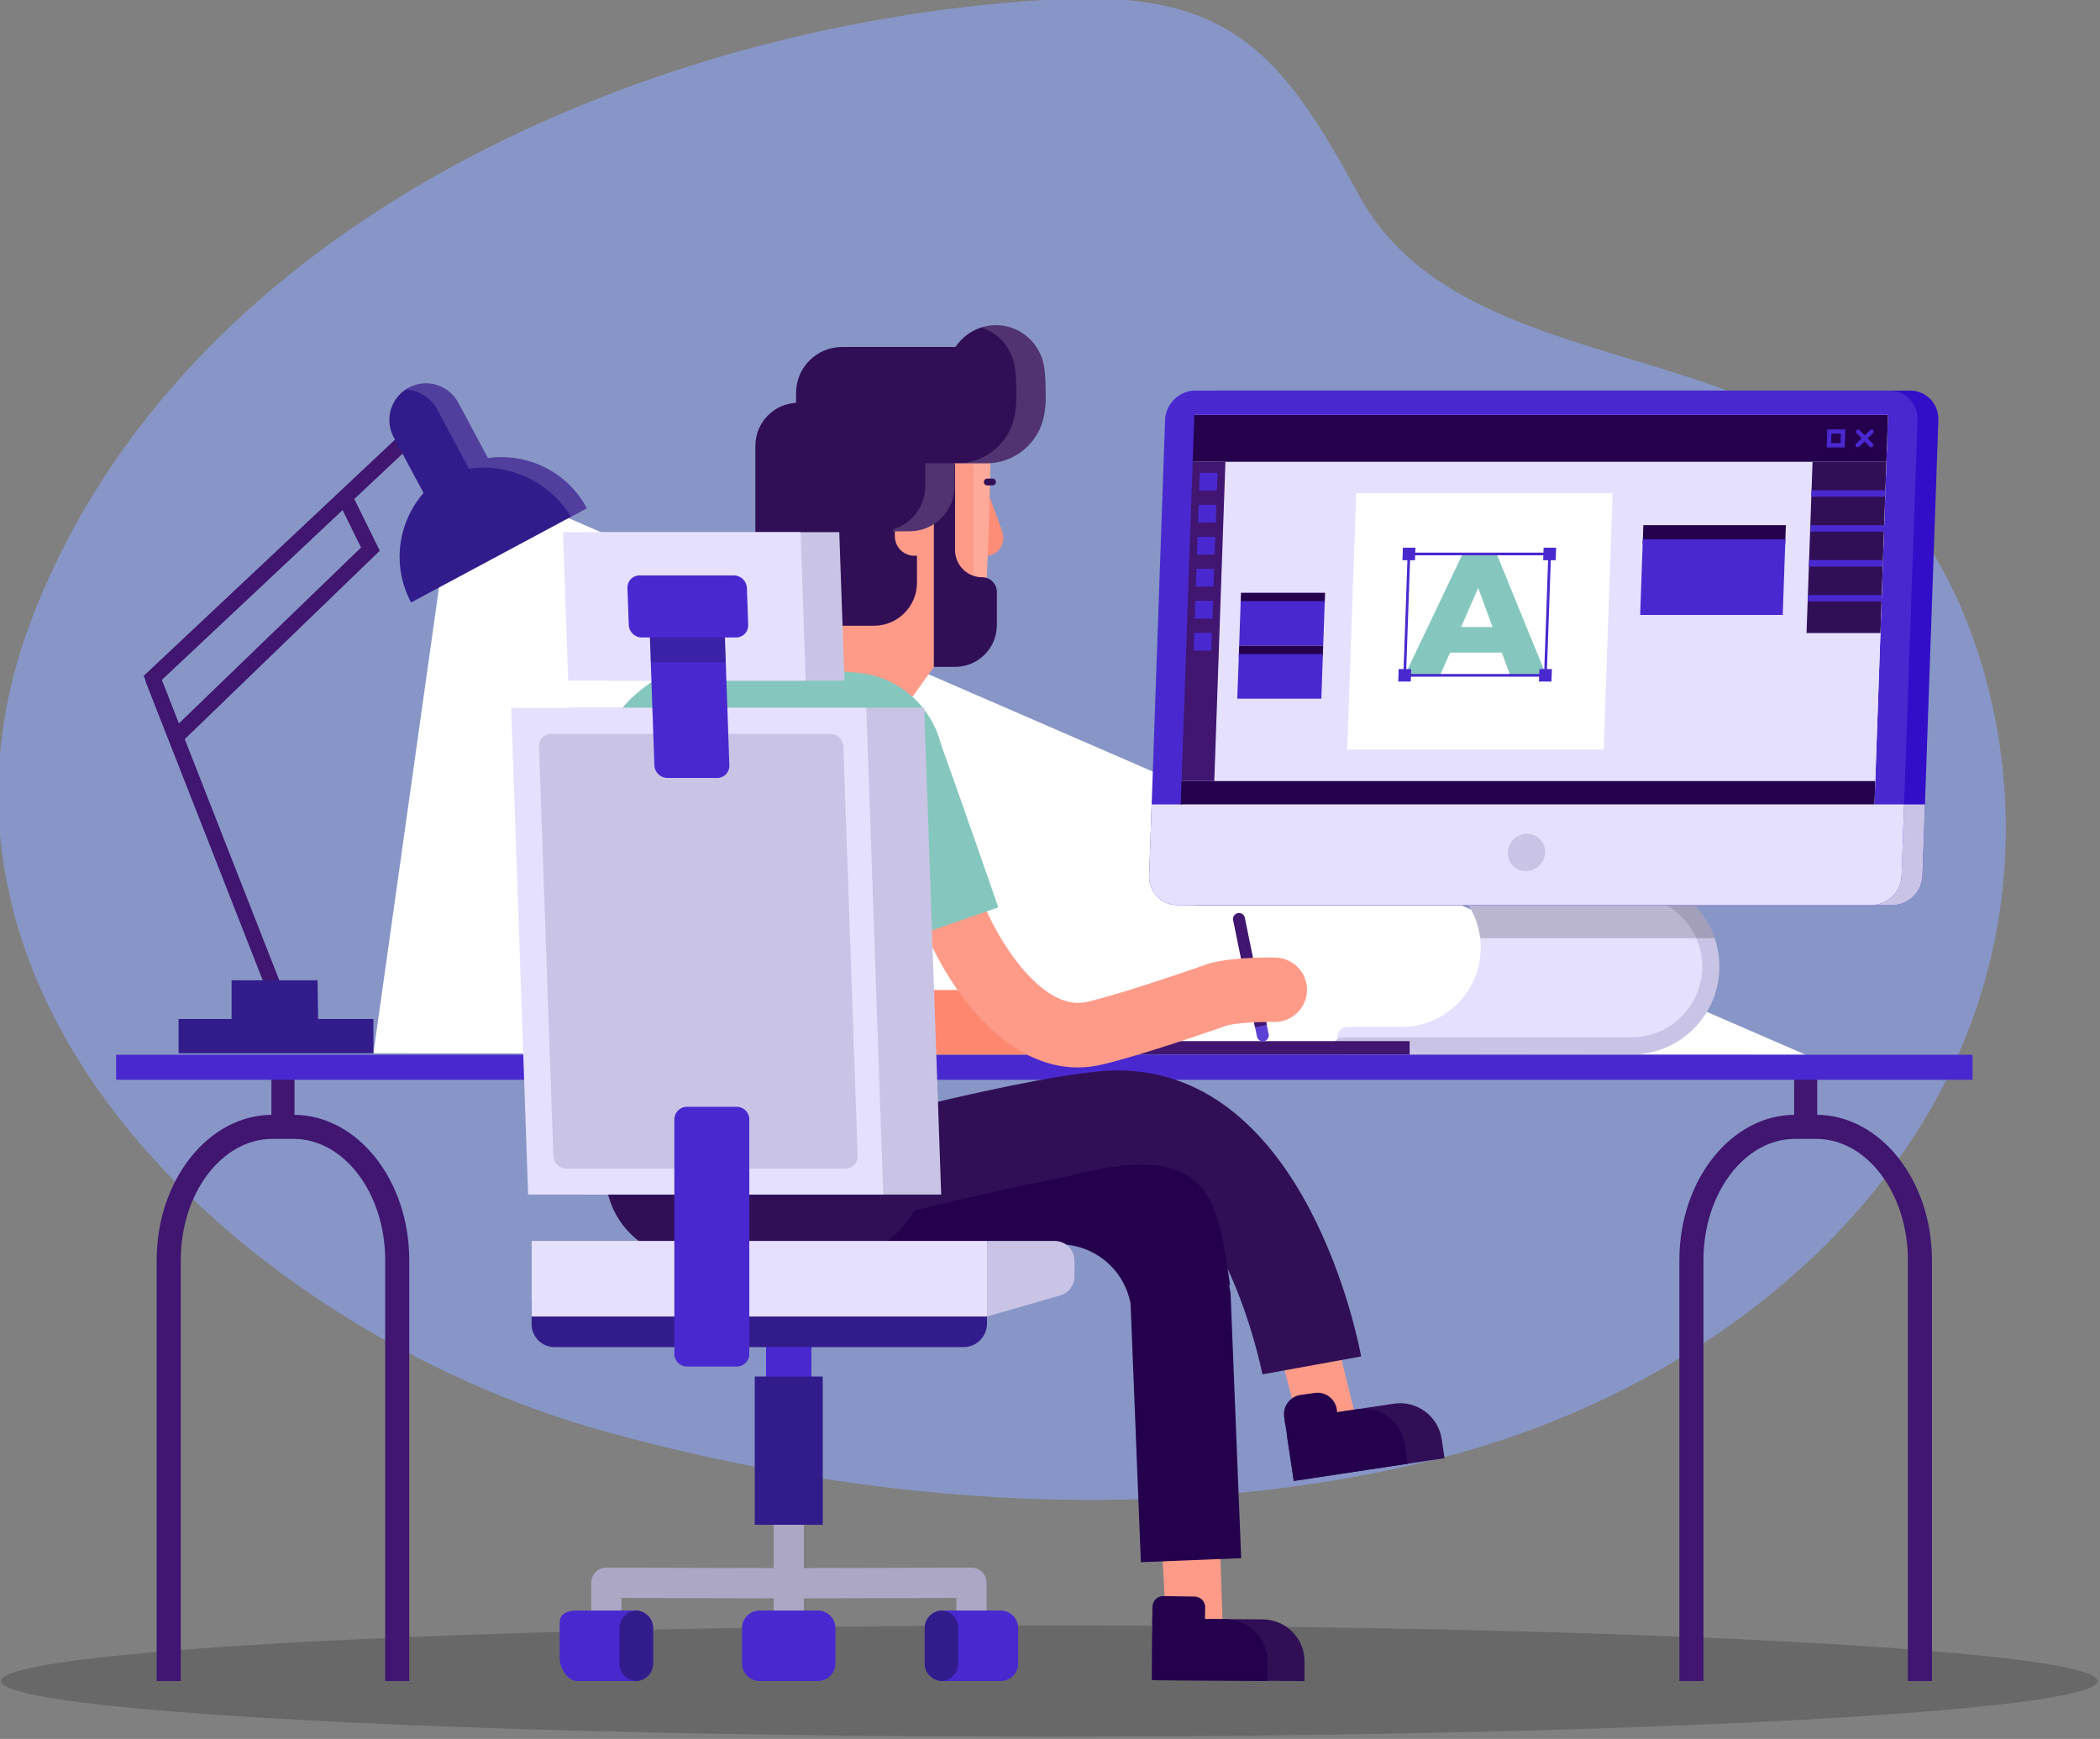 <?xml version="1.0" encoding="utf-8"?>
<!-- Generator: Adobe Illustrator 25.0.0, SVG Export Plug-In . SVG Version: 6.00 Build 0)  -->
<svg version="1.1" xmlns="http://www.w3.org/2000/svg" xmlns:xlink="http://www.w3.org/1999/xlink" x="0px" y="0px"
	 viewBox="0 0 436 361" style="enable-background:new 0 0 436 361;" xml:space="preserve">
<rect x="0" y="0" width="436" height="361" fill="#808080" stroke="none"/>
<style type="text/css">
	.st0{opacity:0.19;}
	.st1{fill:#8796C6;}
	.st2{fill:#401671;}
	.st3{fill:#FFFFFF;}
	.st4{fill:#321C8C;}
	.st5{opacity:0.15;}
	.st6{fill:#E6E0FF;}
	.st7{fill:#C9C4E5;}
	.st8{fill:#330EC9;}
	.st9{fill:#4929CF;}
	.st10{fill:#24004D;}
	.st11{fill:#310F57;}
	.st12{fill:#85C7BE;}
	.st13{fill:#5D41D4;}
	.st14{fill:#FE8770;}
	.st15{fill:#FE8D77;}
	.st16{fill:#FE9B88;}
	.st17{fill:#ACA7C4;}
</style>
<g id="BACKGROUND">
	<ellipse class="st0" cx="217.86" cy="348.98" rx="217.65" ry="11.54"/>
	<path class="st1" d="M53.9,260.92c-40.89-31.98-67.83-79.57-47.1-132.99C38.89,45.2,136.74,3.94,220-0.18
		c35.64-1.76,46.38,11.7,62.22,40.83c18.72,34.41,71.57,30.14,101.16,53.44c22.32,17.58,32.79,48.85,33.06,76.7
		c0.67,67.59-55.26,115.68-116.11,131.56c-56.75,14.81-119.53,10.29-175.6-5.44C100.53,290.12,75.3,277.66,53.9,260.92z"/>
</g>
<g id="OBJECTS">
	<g>
		<g>
			
				<rect x="42.79" y="138.32" transform="matrix(0.931 -0.365 0.365 0.931 -60.148 28.184)" class="st2" width="3.2" height="69.36"/>
		</g>
		<g>
			<polygon class="st3" points="374.89,218.96 77.53,218.65 92.69,110.98 107.5,102.99 			"/>
		</g>
		<g>
			<path class="st2" d="M35.92,155.8l-6.08-15.5L83.9,89.49l2.19,2.33l-12.53,11.77l5.29,10.74L35.92,155.8z M33.6,141.15l3.54,9.03
				l37.82-36.52l-3.83-7.77L33.6,141.15z"/>
		</g>
		<g>
			<path class="st4" d="M121.84,105.52c-4.09-7.64-12.42-11.57-20.54-10.42l-6.16-11.51c-1.98-3.7-6.59-5.1-10.29-3.11l0,0
				c-3.7,1.98-5.1,6.59-3.11,10.29l6.2,11.57c-5.35,6.12-6.65,15.15-2.59,22.73h0L121.84,105.52L121.84,105.52z"/>
		</g>
		<g>
			<polygon class="st4" points="65.93,211.53 65.93,211.51 66.05,211.51 65.93,203.5 48.08,203.5 48.08,211.53 37.07,211.53 
				37.07,218.65 77.53,218.65 77.53,211.53 			"/>
		</g>
		<g class="st5">
			<path class="st3" d="M90.79,85.04l6.56,12.25c8.23-1.16,16.67,2.58,21.21,9.98l3.28-1.75h0c-4.09-7.64-12.42-11.57-20.54-10.42
				l-6.16-11.51c-1.98-3.7-6.59-5.1-10.29-3.11l0,0c-0.19,0.1-0.37,0.21-0.55,0.33C86.95,81.02,89.44,82.52,90.79,85.04z"/>
		</g>
	</g>
	<g>
		<g>
			<g>
				<g>
					<g>
						<path class="st6" d="M338.58,184.22h-36.9c3.52,3.02,5.75,7.5,5.75,12.5l0,0c0,9.09-7.37,16.46-16.46,16.46h-11.31
							c-1.1,0-1.98,0.89-1.98,1.98l0,0c0,1.1,0.89,1.98,1.98,1.98h58.91c9.09,0,16.46-7.37,16.46-16.46l0,0
							C355.04,191.59,347.67,184.22,338.58,184.22z"/>
					</g>
				</g>
				<g>
					<g>
						<path class="st7" d="M338.73,218.93h-60.01c-0.99,0-1.79-0.8-1.79-1.79c0-0.99,0.8-1.79,1.79-1.79h60.01
							c8.09,0,14.68-6.59,14.68-14.68c0-8.09-6.59-14.68-14.68-14.68c-0.99,0-1.79-0.8-1.79-1.79c0-0.99,0.8-1.79,1.79-1.79
							c10.06,0,18.25,8.19,18.25,18.25C356.98,210.75,348.79,218.93,338.73,218.93z"/>
					</g>
				</g>
			</g>
			<g class="st0">
				<path d="M307.32,194.76h48.67c-2.46-7.17-9.27-12.33-17.26-12.33c-0.99,0-1.79,0.8-1.79,1.79h-35.27
					C304.74,186.84,306.82,190.56,307.32,194.76z"/>
			</g>
		</g>
		<g>
			<g>
				<path class="st8" d="M248.81,187.9h144.01c3.37,0,6.2-2.73,6.32-6.11l3.3-94.6c0.12-3.37-2.52-6.11-5.9-6.11H252.54
					c-3.37,0-6.2,2.73-6.32,6.11l-3.3,94.6C242.79,185.16,245.43,187.9,248.81,187.9z"/>
			</g>
			<g>
				<path class="st7" d="M243.43,166.99l-0.52,14.8c-0.12,3.37,2.52,6.11,5.9,6.11h144.01c3.37,0,6.2-2.73,6.32-6.11l0.52-14.8
					H243.43z"/>
			</g>
			<g>
				<path class="st9" d="M244.48,187.9h144.01c3.37,0,6.2-2.73,6.32-6.11l3.3-94.6c0.12-3.37-2.52-6.11-5.9-6.11H248.21
					c-3.37,0-6.2,2.73-6.32,6.11l-3.3,94.6C238.47,185.16,241.11,187.9,244.48,187.9z"/>
			</g>
			<g>
				<polygon class="st3" points="245.37,167.08 389.17,167.08 391.99,86.13 248.19,86.13 				"/>
			</g>
			<g>
				<path class="st6" d="M239.11,166.99l-0.52,14.8c-0.12,3.37,2.52,6.11,5.89,6.11h144.01c3.37,0,6.2-2.73,6.32-6.11l0.52-14.8
					H239.11z"/>
			</g>
			<g>
				<path class="st7" d="M313.04,176.97c-0.07,2.14,1.6,3.88,3.74,3.88c2.14,0,3.94-1.74,4.02-3.88c0.07-2.14-1.6-3.88-3.74-3.88
					S313.12,174.82,313.04,176.97z"/>
			</g>
		</g>
		<g>
			<g>
				<polygon class="st6" points="389.25,164.56 250.46,164.56 252.98,92.43 391.77,92.43 				"/>
			</g>
			<g>
				<polygon class="st10" points="391.65,95.86 247.62,95.86 247.96,86.15 391.99,86.15 				"/>
			</g>
			<g>
				<polygon class="st11" points="390.41,131.42 375.07,131.42 376.32,95.86 391.65,95.86 				"/>
			</g>
			<g>
				<g>
					<path class="st9" d="M388.49,92.86c-0.12,0-0.23-0.05-0.32-0.14l-2.71-2.81c-0.17-0.18-0.17-0.46,0.01-0.63
						c0.18-0.17,0.46-0.17,0.63,0.01l2.71,2.81c0.17,0.18,0.17,0.46-0.01,0.63C388.72,92.81,388.6,92.86,388.49,92.86z"/>
				</g>
				<g>
					<path class="st9" d="M385.68,92.86c-0.12,0-0.23-0.05-0.32-0.14c-0.17-0.18-0.17-0.46,0.01-0.63l2.91-2.81
						c0.18-0.17,0.46-0.17,0.63,0.01c0.17,0.18,0.17,0.46-0.01,0.63l-2.91,2.81C385.9,92.81,385.79,92.86,385.68,92.86z"/>
				</g>
			</g>
			<g>
				<g>
					<polygon class="st10" points="370.64,112.94 341.05,112.94 341.19,109.02 370.78,109.02 					"/>
				</g>
				<g>
					<polygon class="st9" points="370.13,127.66 340.53,127.66 341.08,111.95 370.68,111.95 					"/>
				</g>
			</g>
			<g>
				<g>
					<polygon class="st10" points="275.03,125.37 257.57,125.37 257.65,123.06 275.11,123.06 					"/>
				</g>
				<g>
					<polygon class="st9" points="274.72,134.05 257.27,134.05 257.59,124.79 275.05,124.79 					"/>
				</g>
			</g>
			<g>
				<g>
					<polygon class="st10" points="274.64,136.36 257.19,136.36 257.27,134.05 274.72,134.05 					"/>
				</g>
				<g>
					<polygon class="st9" points="274.34,145.04 256.88,145.04 257.21,135.78 274.66,135.78 					"/>
				</g>
			</g>
			<g>
				<path class="st9" d="M383,92.88h-3.75l0.13-3.75h3.75L383,92.88z M380.18,91.98h1.96l0.07-1.96h-1.96L380.18,91.98z"/>
			</g>
			<g>
				<polygon class="st10" points="389.17,166.99 245.14,166.99 245.31,162.14 389.34,162.14 				"/>
			</g>
			<g>
				<polygon class="st2" points="252.11,162.14 245.31,162.14 247.62,95.86 254.42,95.86 				"/>
			</g>
			<g>
				<g>
					<g>
						<polygon class="st9" points="252.65,101.82 248.98,101.82 249.11,98.15 252.78,98.15 						"/>
					</g>
					<g>
						<polygon class="st9" points="252.42,108.46 248.75,108.46 248.88,104.79 252.55,104.79 						"/>
					</g>
					<g>
						<polygon class="st9" points="252.19,115.11 248.52,115.11 248.64,111.44 252.31,111.44 						"/>
					</g>
					<g>
						<polygon class="st9" points="251.95,121.75 248.28,121.75 248.41,118.08 252.08,118.08 						"/>
					</g>
					<g>
						<polygon class="st9" points="251.72,128.4 248.05,128.4 248.18,124.73 251.85,124.73 						"/>
					</g>
					<g>
						<polygon class="st9" points="251.49,135.04 247.82,135.04 247.95,131.37 251.62,131.37 						"/>
					</g>
				</g>
			</g>
			<g>
				<polygon class="st9" points="391.4,103.11 376.06,103.11 376.11,101.77 391.45,101.77 				"/>
			</g>
			<g>
				<polygon class="st9" points="391.15,110.36 375.81,110.36 375.86,109.02 391.19,109.02 				"/>
			</g>
			<g>
				<polygon class="st9" points="390.89,117.61 375.56,117.61 375.6,116.27 390.94,116.27 				"/>
			</g>
			<g>
				<polygon class="st9" points="390.64,124.86 375.3,124.86 375.35,123.52 390.69,123.52 				"/>
			</g>
			<g>
				<polygon class="st3" points="332.95,155.62 279.71,155.62 281.57,102.38 334.81,102.38 				"/>
			</g>
			<g>
				<g>
					<path class="st12" d="M311.8,135.47h-10.74l-2.17,4.94h-7.33l12.1-25.41h7.08l10.37,25.41h-7.48L311.8,135.47z M309.88,130.17
						l-2.98-8.13l-3.55,8.13H309.88z"/>
				</g>
			</g>
			<g>
				<polygon class="st9" points="293.78,116.3 291.18,116.3 291.27,113.7 293.87,113.7 				"/>
			</g>
			<g>
				<polygon class="st9" points="322.99,116.3 320.39,116.3 320.49,113.7 323.09,113.7 				"/>
			</g>
			<g>
				<polygon class="st9" points="322.11,141.49 319.51,141.49 319.61,138.89 322.21,138.89 				"/>
			</g>
			<g>
				<polygon class="st9" points="292.9,141.49 290.3,141.49 290.39,138.89 292.99,138.89 				"/>
			</g>
			<g>
				<path class="st9" d="M321.13,140.47h-29.77l0.9-25.75h29.77L321.13,140.47z M291.93,139.92h28.66l0.86-24.64h-28.66
					L291.93,139.92z"/>
			</g>
		</g>
	</g>
	<g>
		<g>
			<rect x="231.21" y="216.13" class="st2" width="61.46" height="2.8"/>
		</g>
		<g>
			<g>
				<path class="st13" d="M262.43,216.15L262.43,216.15c-0.67,0.14-1.33-0.3-1.46-0.97l-0.65-3.16c-0.14-0.67,0.3-1.33,0.97-1.46
					l0,0c0.67-0.14,1.33,0.3,1.46,0.97l0.65,3.16C263.54,215.35,263.1,216.01,262.43,216.15z"/>
			</g>
			<g>
				<path class="st2" d="M263,212.74l-2.43,0.5l-4.55-22.22c-0.14-0.67,0.3-1.33,0.97-1.46l0,0c0.67-0.14,1.33,0.3,1.46,0.97
					L263,212.74z"/>
			</g>
		</g>
	</g>
	<g>
		<g>
			<g>
				<g>
					<path class="st2" d="M84.97,348.98h-5V261.6c0-13.88-8.53-25.17-19.02-25.17h-4.4c-10.49,0-19.02,11.29-19.02,25.17v87.38h-5
						V261.6c0-16.64,10.77-30.17,24.02-30.17h4.4c13.24,0,24.02,13.54,24.02,30.17V348.98z"/>
				</g>
				<g>
					<rect x="56.35" y="221.56" class="st2" width="4.79" height="12.37"/>
				</g>
			</g>
			<g>
				<g>
					<path class="st2" d="M401.11,348.98h-5V261.6c0-13.88-8.53-25.17-19.02-25.17h-4.4c-10.49,0-19.02,11.29-19.02,25.17v87.38h-5
						V261.6c0-16.64,10.77-30.17,24.02-30.17h4.4c13.24,0,24.02,13.54,24.02,30.17V348.98z"/>
				</g>
				<g>
					<rect x="372.5" y="221.56" class="st2" width="4.79" height="12.37"/>
				</g>
			</g>
		</g>
		<g>
			<rect x="24.11" y="218.96" class="st9" width="385.42" height="5.2"/>
		</g>
	</g>
	<g>
		<g>
			<path class="st14" d="M214.21,218.93h-21.93c-3.7,0-6.7-3-6.7-6.7c0-3.7,3-6.7,6.7-6.7h21.93c3.7,0,6.7,3,6.7,6.7
				C220.9,215.93,217.9,218.93,214.21,218.93z"/>
		</g>
		<g>
			<g>
				<path class="st15" d="M204.73,115.37h-2.59v-11.98h3.41l2.54,6.98c0.82,2.24-0.64,4.77-3.01,4.99
					C204.96,115.37,204.85,115.37,204.73,115.37z"/>
			</g>
			<g>
				<path class="st16" d="M195.04,135.85c0,0-12.82,0-12.82,0V91.47c0,0,23.03,0,23.32,0c0.4,0-0.57,29.57-0.91,32.29
					C203.96,129.19,201.58,135.85,195.04,135.85z"/>
			</g>
			<g class="st5">
				<path class="st3" d="M202.14,91.47v40.21c1.43-2.32,2.17-5.26,2.5-7.91c0.34-2.72,1.31-32.29,0.91-32.29
					C205.48,91.47,204.14,91.47,202.14,91.47z"/>
			</g>
			<g>
				<polygon class="st16" points="183.16,153.44 173.61,153.44 173.61,113.99 193.89,113.99 193.89,138.44 				"/>
			</g>
			<g>
				<path class="st16" d="M181.21,136.09L181.21,136.09c-10.13,0-18.34-8.21-18.34-18.34v-2.38h18.34V136.09z"/>
			</g>
			<g>
				<path class="st11" d="M181.44,129.9h-15.67c-4.94,0-8.94-4-8.94-8.94V92.55c0-4.94,4-8.94,8.94-8.94h15.67
					c4.94,0,8.94,4,8.94,8.94v28.41C190.39,125.9,186.38,129.9,181.44,129.9z"/>
			</g>
			<g>
				<path class="st11" d="M206.81,67.51c-3.52,0-6.62,1.8-8.43,4.52h-23.56c-5.27,0-9.54,4.27-9.54,9.54v14.61c0,0,39.58,0,39.58,0
					c5.36,0,10.21-3.68,11.64-8.85c0.52-1.89,0.67-3.89,0.6-5.84c-0.07-2.06-0.01-4.12-0.49-6.15
					C215.52,70.8,211.51,67.51,206.81,67.51z"/>
			</g>
			<g>
				<path class="st16" d="M189.84,115.37L189.84,115.37c-2.24,0-4.05-1.81-4.05-4.05v-4.28c0-2.24,1.81-4.05,4.05-4.05l0,0
					c2.24,0,4.05,1.81,4.05,4.05v4.28C193.89,113.56,192.07,115.37,189.84,115.37z"/>
			</g>
			<g>
				<path class="st11" d="M188.83,110.29h-3.39V89.83h12.74v11.11C198.18,106.1,193.99,110.29,188.83,110.29z"/>
			</g>
			<g>
				<path class="st11" d="M206.06,100.77h-1.08c-0.39,0-0.71-0.32-0.71-0.71l0,0c0-0.39,0.32-0.71,0.71-0.71h1.08
					c0.39,0,0.71,0.32,0.71,0.71l0,0C206.77,100.45,206.45,100.77,206.06,100.77z"/>
			</g>
			<g>
				<path class="st11" d="M198.29,114.2V96.18l-4.4,9.36v32.9h4.4c4.8,0,8.68-3.89,8.68-8.68v-6.88c0-1.68-1.36-3.04-3.04-3.04l0,0
					C200.82,119.84,198.29,117.31,198.29,114.2z"/>
			</g>
			<g>
				<g class="st5">
					<path class="st3" d="M192.09,100.94c0,4.23-2.8,7.79-6.65,8.95v0.4h3.39c5.16,0,9.35-4.19,9.35-9.35v-4.76c-1,0-3.2,0-6.09,0
						V100.94z"/>
				</g>
				<g class="st5">
					<path class="st3" d="M217.1,81.49c-0.07-2.06-0.01-4.12-0.49-6.15c-1.08-4.53-5.09-7.83-9.79-7.83c-1.07,0-2.1,0.17-3.07,0.48
						c3.33,1.06,5.94,3.83,6.77,7.35c0.48,2.03,0.43,4.09,0.49,6.15c0.06,1.95-0.08,3.95-0.6,5.84c-1.43,5.17-6.28,8.85-11.64,8.85
						c3.66,0,6.09,0,6.09,0c5.36,0,10.21-3.68,11.64-8.85C217.02,85.44,217.16,83.44,217.1,81.49z"/>
				</g>
			</g>
		</g>
		<g>
			<g>
				<path class="st16" d="M223.74,221.6c-14.18,0-25.57-14.29-31.37-27.61c-4.49-10.33-8.01-19.98-12.08-31.16l-0.53-1.45
					c-1.26-3.47,0.52-7.31,3.99-8.57c3.47-1.27,7.31,0.52,8.57,3.99l0.53,1.45c4,10.97,7.45,20.44,11.78,30.4
					c3.83,8.81,12.55,21.23,20.93,19.36c7.71-1.73,25.17-7.89,25.34-7.95l0.75-0.22c5.48-1.24,12.44-1.08,13.22-1.05
					c3.69,0.11,6.6,3.19,6.49,6.88c-0.11,3.69-3.23,6.57-6.88,6.49c-1.59-0.04-6.29-0.01-9.52,0.65c-2.8,0.98-18.58,6.48-26.47,8.25
					C226.88,221.43,225.29,221.6,223.74,221.6z"/>
			</g>
			<g>
				<path class="st12" d="M189.75,194.43c-0.08-0.24-8.28-23.91-12.42-35.29l17.42-6.34c4.19,11.52,12.43,35.33,12.52,35.57
					L189.75,194.43z"/>
			</g>
			<g>
				<path class="st12" d="M187.87,247.23l-66.97-1.48l3.3-87.82c0.87-10.85,14.29-21.45,25.13-20.58l28.49,2.28
					c10.84,0.87,18.92,10.37,18.05,21.23L187.87,247.23z"/>
			</g>
		</g>
	</g>
	<g>
		<g>
			<g>
				<g>
					<path class="st16" d="M250.46,339.78l-8.26-0.05l-1.17-23.06l12.13,0.07l0.65,19.73C253.8,338.31,252.3,339.79,250.46,339.78z"
						/>
				</g>
				<g>
					<path class="st10" d="M250.16,337.23l-10.94-0.18l0.06-3.53c0.02-1.22,1.03-2.2,2.25-2.18l6.51,0.1
						c1.22,0.02,2.2,1.03,2.18,2.25L250.16,337.23z"/>
				</g>
				<g>
					<path class="st11" d="M262.17,336.17L262.17,336.17l-19.29-0.11c-2.01-0.01-3.65,1.61-3.66,3.62l-0.05,9.12l22.93,0.13
						l8.73,0.05l0.02-4.03C270.88,340.13,267,336.2,262.17,336.17z"/>
				</g>
				<g>
					<path class="st10" d="M255.09,336.16l-0.02-0.03l-0.63,0l0,0l-15.2-0.09l-0.07,12.76l15.2,0.09l7.73,0.04l1.01,0.01l0.02-4.03
						C263.16,340.31,259.61,336.52,255.09,336.16z"/>
				</g>
			</g>
			<g>
				<path class="st10" d="M236.87,324.3l-2.14-53.64c-1.39-7.5-8.08-12.75-15.74-12.33l-0.36,0.02l-0.36,0
					c-13.33-0.17-35.13-0.43-36.88-0.41l-0.57-20.81c1.66-0.06,26.43,0.26,37.39,0.4c18.41-0.88,34.41,12.19,37.2,30.5l0.09,0.57
					l0.02,0.58l2.17,54.29L236.87,324.3z"/>
			</g>
		</g>
		<g>
			<g>
				<g>
					<path class="st16" d="M278.37,296.78l-8.17,1.23l-5.77-22.44l11.99-1.81l4.75,19.23C281.44,294.81,280.19,296.51,278.37,296.78
						z"/>
				</g>
				<g>
					<path class="st10" d="M277.78,294.29l-10.93,1.53l-0.24-1.68c-0.31-2.21,1.23-4.26,3.45-4.57l2.92-0.41
						c2.21-0.31,4.26,1.23,4.57,3.45L277.78,294.29z"/>
				</g>
				<g>
					<path class="st11" d="M289.38,291.4L289.38,291.4l-19.07,2.87c-1.99,0.3-3.36,2.15-3.06,4.14l1.36,9.02l22.67-3.42l8.64-1.3
						l-0.6-3.98C298.6,293.97,294.15,290.68,289.38,291.4z"/>
				</g>
				<g>
					<path class="st10" d="M282.39,292.49l-0.02-0.03l-0.62,0.09l0,0l-15.03,2.27l1.9,12.62l15.03-2.27l7.64-1.15l1-0.15l-0.6-3.98
						C290.99,295.34,286.91,292.14,282.39,292.49z"/>
				</g>
			</g>
			<g>
				<path class="st11" d="M262.11,285.31c-0.08-0.41-8.41-42.28-30.11-42.28c-9.74,0-46.34,9.05-67.13,14.76l-5.51-20.08
					c5.78-1.59,56.93-15.5,72.64-15.5c39.37,0,50.16,56.96,50.6,59.38L262.11,285.31z"/>
			</g>
			<g>
				<g>
					<path class="st10" d="M234.81,269.88c-1.18-7.76-8-13.29-15.83-12.83l-1.13-11.78c33.86-10.04,34.73,3.03,37.54,21.47
						L234.81,269.88z"/>
				</g>
			</g>
			<g>
				<path class="st11" d="M172.89,261.26h-29.55c-9.73,0-17.62-7.89-17.62-17.62v-30.86h66.57v29.1
					C192.28,252.57,183.6,261.26,172.89,261.26z"/>
			</g>
		</g>
	</g>
	<g>
		<g>
			<g>
				<g>
					<path class="st17" d="M163.76,338.78c-1.73,0-3.14-1.41-3.14-3.14v-39.07c0-1.73,1.4-3.14,3.14-3.14
						c1.73,0,3.14,1.41,3.14,3.14v39.07C166.89,337.38,165.49,338.78,163.76,338.78z"/>
				</g>
				<g>
					<path class="st9" d="M169.8,348.98h-12.09c-2.02,0-3.65-1.63-3.65-3.65v-7.34c0-2.02,1.63-3.65,3.65-3.65h12.09
						c2.02,0,3.65,1.63,3.65,3.65v7.34C173.45,347.35,171.82,348.98,169.8,348.98z"/>
				</g>
			</g>
			<g>
				<g>
					<path class="st17" d="M201.69,338.78c-1.73,0-3.14-1.41-3.14-3.14v-3.91l-34.79,0.08c0,0,0,0-0.01,0
						c-1.73,0-3.13-1.4-3.14-3.13c0-1.73,1.4-3.14,3.13-3.15l37.94-0.09c0,0,0,0,0.01,0c0.83,0,1.63,0.33,2.22,0.92
						c0.59,0.59,0.92,1.39,0.92,2.22v7.06C204.83,337.38,203.42,338.78,201.69,338.78z"/>
				</g>
				<g>
					<path class="st9" d="M207.74,348.98h-12.09c-2.02,0-3.65-1.63-3.65-3.65v-7.34c0-2.02,1.63-3.65,3.65-3.65h12.09
						c2.02,0,3.65,1.63,3.65,3.65v7.34C211.39,347.35,209.75,348.98,207.74,348.98z"/>
				</g>
				<g>
					<path class="st4" d="M195.48,334.35c-1.94,0.09-3.49,1.68-3.49,3.64v7.34c0,1.96,1.55,3.55,3.49,3.64
						c1.94-0.09,3.49-1.68,3.49-3.64v-7.34C198.97,336.03,197.42,334.43,195.48,334.35z"/>
				</g>
			</g>
			<g>
				<g>
					<path class="st17" d="M125.89,338.78c-1.73,0-3.14-1.41-3.14-3.14v-7.06c0-0.83,0.33-1.63,0.92-2.22
						c0.59-0.59,1.35-0.93,2.22-0.92l37.94,0.09c1.73,0,3.13,1.41,3.13,3.15c0,1.73-1.41,3.13-3.14,3.13c0,0,0,0-0.01,0l-34.79-0.08
						v3.91C129.03,337.38,127.63,338.78,125.89,338.78z"/>
				</g>
				<g>
					<path class="st9" d="M119.85,348.98h12.09c2.02,0,3.65-1.63,3.65-3.65v-7.34c0-2.02-1.63-3.65-3.65-3.65h-12.09
						c-2.02,0-3.65,0.57-3.65,2.58v7.34C116.2,346.28,117.83,348.98,119.85,348.98z"/>
				</g>
				<g>
					<path class="st4" d="M132.1,334.35c1.94,0.09,3.49,1.68,3.49,3.64v7.34c0,1.96-1.55,3.55-3.49,3.64
						c-1.94-0.09-3.49-1.68-3.49-3.64v-7.34C128.62,336.03,130.16,334.43,132.1,334.35z"/>
				</g>
			</g>
		</g>
		<g>
			<path class="st9" d="M163.76,309.47c-2.6,0-4.71-2.11-4.71-4.71v-38c0-2.6,2.11-4.71,4.71-4.71c2.6,0,4.71,2.11,4.71,4.71v38
				C168.46,307.36,166.35,309.47,163.76,309.47z"/>
		</g>
		<g>
			<rect x="156.7" y="285.76" class="st4" width="14.12" height="30.77"/>
		</g>
		<g>
			<path class="st4" d="M200.02,279.66h-84.88c-2.63,0-4.77-2.13-4.77-4.77v-4.91h94.55v4.77
				C204.93,277.47,202.73,279.66,200.02,279.66z"/>
		</g>
		<g>
			<rect x="110.38" y="257.61" class="st6" width="94.55" height="15.69"/>
		</g>
		<g>
			<path class="st7" d="M220.1,268.93l-15.17,4.37v-15.69h14.03c2.28,0,4.12,1.84,4.12,4.12v3.24
				C223.08,266.81,221.86,268.42,220.1,268.93z"/>
		</g>
		<g>
			<polygon class="st7" points="195.41,247.99 121.68,247.99 118.15,146.94 191.88,146.94 			"/>
		</g>
		<g>
			<polygon class="st6" points="183.38,247.99 109.65,247.99 106.13,146.94 179.86,146.94 			"/>
		</g>
		<g>
			<path class="st7" d="M175.55,242.61h-57.96c-1.44,0-2.66-1.17-2.71-2.61l-2.97-85.06c-0.05-1.44,1.08-2.61,2.52-2.61h57.96
				c1.44,0,2.66,1.17,2.71,2.61l2.97,85.06C178.13,241.44,177,242.61,175.55,242.61z"/>
		</g>
		<g>
			<polygon class="st7" points="175.33,141.3 126,141.3 124.93,110.48 174.25,110.48 			"/>
		</g>
		<g>
			<polygon class="st6" points="167.28,141.3 117.96,141.3 116.88,110.48 166.21,110.48 			"/>
		</g>
		<g>
			<path class="st9" d="M148.91,161.5h-10.34c-1.44,0-2.66-1.17-2.71-2.61l-1.09-31.25c-0.05-1.44,1.08-2.61,2.52-2.61h10.34
				c1.44,0,2.66,1.17,2.71,2.61l1.09,31.25C151.48,160.32,150.35,161.5,148.91,161.5z"/>
		</g>
		<g>
			<path class="st9" d="M152.96,283.69h-10.34c-1.44,0-2.61-1.17-2.61-2.61v-48.71c0-1.44,1.17-2.61,2.61-2.61h10.34
				c1.44,0,2.61,1.17,2.61,2.61v48.71C155.58,282.52,154.41,283.69,152.96,283.69z"/>
		</g>
		<g>
			<path class="st9" d="M152.82,132.34h-19.57c-1.44,0-2.66-1.17-2.71-2.61l-0.27-7.67c-0.05-1.44,1.08-2.61,2.52-2.61h19.57
				c1.44,0,2.66,1.17,2.71,2.61l0.27,7.67C155.39,131.17,154.26,132.34,152.82,132.34z"/>
		</g>
		<g class="st0">
			<polygon points="150.69,137.51 135.12,137.51 134.94,132.34 150.5,132.34 			"/>
		</g>
	</g>
</g>
<g id="DESIGNED_BY_FREEPIK">
</g>
</svg>
